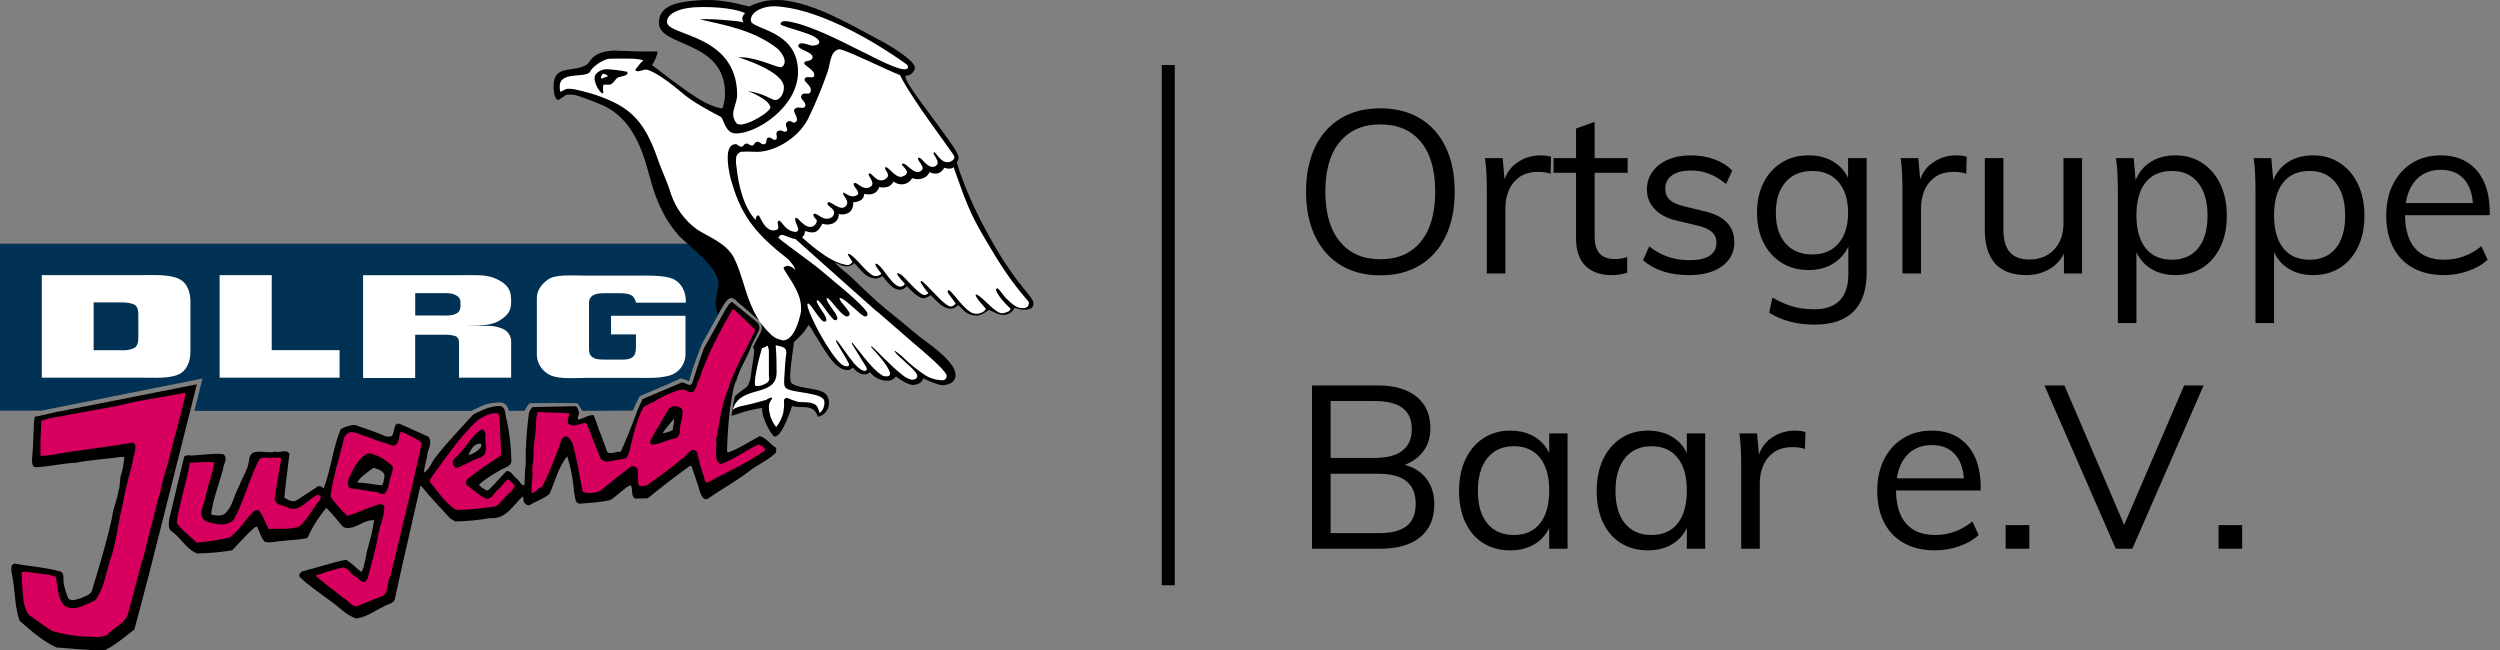 <?xml version="1.0"?><svg xmlns="http://www.w3.org/2000/svg" version="1.1" viewBox="0 0 544.940 141.73"><rect x="0" y="0" width="544.940" height="141.73" fill="#808080" stroke="none"/><g id="Logo"><polygon points="5.21 57.22 5.21 84.93 35.94 82.89 44.9 80.61 49.01 85.64 137.34 84.19 145.22 82.89 149.51 80.73 153.63 65.19 143.81 55.86 5.21 57.22" fill="#fff"/><path d="M99.25,64.28c-1.06-.5-2.25-.38-3.81-.38h-4.93v4.87h4.93c1.87,0,2.69.13,3.81-.31,1.25-.5,1.12-1.62,1.12-2.12s.19-1.44-1.12-2.06Z" fill="#013154"/><path d="M156.68,65.16c.13-1.44.38-3.75.31-4.31-.19-1.44-1.31-2.94-2.5-4.31-1.44-1.56-2.74-2.12-4.31-3.43H0v36.39h9.05l35.08-6.99-1.75,7.05h60.37c.56-.31.81-.38,1.31-.63.63-.31,1.31-.63,1.93-.81.94-.25,1.87-.38,2.87-.38.56-.06,1.12.19,1.5.56.25.38.43.81.56,1.25h3.43l.31-.56c.38-.63.56-1.12,1.19-1.12,3.18,0,6.12-.06,9.49,0,.31-.06.56.06.75.31.38.56.5.87.81,1.37l11.05-.06c.5-1.12.75-1.75,1.44-3.06v-.06s.08-.02.13-.06c2.62-1.12,5.81-2.43,8.67-3.75.13-.06.25-.13.38-.06.56.19,1.19.38,1.44.5.19.06.19.19.25-.13.75-2.62,1.69-5.25,2.69-7.8l3.87-6.99c-.25-.87-.07-1.93-.13-2.93h-.01ZM41.51,76.64c0,1.37-.38,3.93-2.5,4.93s-5.3.75-8.3.75H9.11v-22.35h21.6c2.94,0,6.18-.19,8.3.81s2.5,3.56,2.5,4.93v10.92h0ZM74.03,82.32h-26.16v-22.35h11.36v16.35h14.79v5.99h.01ZM105.99,71.02c1.31-.06,2.62.19,3.81.75.94.5,1.56,1.44,1.62,2.5v8.05h-11.36v-7.05c0-.69.06-1.81-.94-2.06-1.12-.31-1.81-.25-3.56-.25h-5.06v9.43h-11.36v-22.41h21.47c2.5,0,5.3-.19,7.3.69,2.31,1,3.5,2.18,3.5,4.62v.63c0,1.93-.81,2.87-2.5,3.93-1.62,1-3.68,1.19-7.55,1.19h4.62v-.02ZM149.5,65.97h-10.86c-.38-1.62-1.31-2.06-3.5-2.06h-3.5c-2.37,0-3.25.75-3.25,2.12v9.86c0,1.19.19,1.69,1.12,2.18.75.38,2.06.31,3.56.31h2.74c2.62,0,2.81-1.37,2.81-2.87v-2.62h-5.43v-4.06h16.23v8.55c-.06,2.12-1.5,3.93-3.5,4.49-2.37.63-4.68.5-7.3.5h-10.8c-3.56.06-6.68.31-8.49-.94-1.37-.87-2.25-2.37-2.31-4v-12.42c0-1.75,1-2.99,2.31-4,1.62-1.25,4.93-.94,8.49-.94h10.8c4.24,0,7.12,0,8.67,1.06,2.45,1.57,2.2,4.82,2.2,4.82h0v.02Z" fill="#013154"/><path d="M29.15,66.34c-1.44-.56-2.43-.38-3.87-.43h-4.87v10.42h4.87c1.44,0,2.43.19,3.87-.43,1.12-.43,1-2.12,1-2.81v-4.06c0-.56.13-2.25-1-2.69Z" fill="#013154"/><polygon points="12.68 125.4 3.47 123.75 4.71 134.44 12.1 139.68 23.05 140.16 28.44 135.44 41.51 84.93 8.45 91.23 7.87 100.3 28.44 97.95 24.21 118.27 20.41 129.96 14.76 131.73 12.68 125.4" fill="#d7005f"/><polygon points="41.08 100.15 48.18 100.15 44.9 112.25 48.47 113.54 51.04 111.39 55.77 99.4 62.11 99.15 60.91 108.82 64.1 110.26 69.16 107 70.57 107.68 70.57 109.93 66.13 116.07 58.63 116.82 55.82 112.96 49.84 119.01 42.46 119.43 37.48 114.25 41.08 100.15" fill="#d7005f"/><path d="M86.87,93.23l-1.04,2.95-8.99-2.95-2.16,1.2-3.86,14.22,4.73,5.19,7.46-2.28-3.65,14.31-3.94-2.99-8.91,2.32,10.61,8.3,7.92-3.2,7.84-34.12-6.01-2.95ZM83.65,106.52l-6.88-1.25,4.07-4.97,3.75,2.29-.94,3.93Z" fill="#d7005f"/><path d="M110.8,103.5l-4.23,4.18-3.54-2.39,7.1-4.99-.66-10.74-4.55.52-5.03,4.59-7.46,10.04,7.01,7.67,9.12-.79,4.81-5.06-2.57-3.03ZM104.77,94.68l.68,3.59-5.2,2.23,4.52-5.82Z" fill="#d7005f"/><path d="M165.66,95.94l-8.21,4.06,1.06-12.17,1-4.15,3.68-8.02,2-3.99-5.71-5.05-1.86,2.73-5.04,11.38-1.99,4.05-1.82-.65-8.01,3.34-1.74,2.61-3.17,9.1h-4.36l-2.92-7.87-3.42.81v-2.56h-8.84l-1.33,19.38,3.51-1.47,5.2-10.39,2.84,11.54,4.67-.28,6.64-5.17,1.39,4.79,11.96-7.66,2.94,6.81,14-8.75-2.47-2.42ZM142.99,95.76l4.26-6.52.21,5.19-4.47,1.33Z" fill="#d7005f"/><path d="M168.91,97.43c-1.06-.69-2-2.06-3.31-2.37-2.37,1.25-4.43,2.69-6.87,3.56l-.25-.19c.06-3.06.25-6.12.63-9.18,0,0,.81-5.93,1.37-6.18.38-1.31.87-2.56,1.5-3.75.69-1.31,1.37-2.69,1.87-4.12l1.62-3.25c.19-.63,0-1.25-.43-1.69l-5.5-4.49c-.43.31-.81.69-1.06,1.19-.19.06-3.43,6.18-5.06,8.99-.94,2.56-1.75,5.06-2.56,7.61-.56.87-1.44-.25-2.25-.19l-8.55,3.62c-.43.94-.87,1.81-1.25,2.81-1.06,2.87-2.18,5.81-3.5,8.67-1-.13-2.12.69-2.94.06-.63-1.69-1.19-3.37-1.87-4.99-.31-1.06-.69-2.06-1.12-3.06-1.19-.06-2.25.81-3.37,1-.25-.56.25-1,.19-1.56-.19-.56-.25-1.5-1.12-1.37l-8.99.19c-.43.38-.69.87-.81,1.44-.5,3.68-.75,7.37-.69,11.11-.25,1.37-.13,3.12-.31,4.56-.87-.25-1-1-1.69-1.56-.75-.56-1.19-1.69-2.18-1.62-1.31,1.37-2.5,2.74-3.81,4.06l-.56.19c-.56-.43-1.37-.69-1.62-1.31,1.31-1.12,2.81-2.12,4.31-2.94.94-.75,2.69-.75,2.74-2.25-.06-2.94-.38-5.87-1-8.8-.43-1.06-.06-2.94-1.5-3.12-1.12,0-2.25.25-3.31.69-.87.38-2.18.87-2.69,1.37-2.69,2.94-5.55,5.93-7.99,9.05-.94,1.12-1.37,2.81-2.62,3.43.19-1.5.69-2.94.87-4.49.38-1,.94-2.5.13-3.37-1.93-.81-3.87-1.81-5.87-2.62-1.93-1-1.25,1.75-2.18,2.56l-1.06.06c-2.31-1-4.56-1.75-6.93-2.56-1.06.06-2.12.38-3.06.94-1.69,4.06-2.12,8.74-3.68,12.86-.38-.19-.81-.63-1.31-.38l-4.49,2.94c-.94.69-2-.06-2.81-.5.31-3.25.75-6.43,1.12-9.55-.63-1.12-2.12-.13-3.12-.5-1.87.69-5.37-1.25-5.68,1.81-.19,2.18-1.5,3.81-2.18,5.74-1.19,2.06-1.37,4.56-3.25,6.12-.81.5-1.87.19-2.69.13l-.13-.38c.5-3.37,1.69-6.31,2.56-9.49,0-1.06,1.25-2.43.06-3.37-2.25-.25-4.74.25-7.12.31-.43-.13-.94-.06-1.37.19-1.12,4.49-2.18,9.05-3.25,13.54-.13,1-.38,2.37.63,2.87,2.12,1.62,3.06,3.81,5.43,4.74,2.56-.06,5.12-.25,7.61-.69,1.56-1.56,3.12-3.43,4.93-4.99l.5-.19c.56,1.12.81,2.37,1.69,3.31,1.06.38,2.37-.13,3.62-.13,1.81-.25,3.81-.25,5.68-.69,1.06-2.37,2.43-4.56,4.12-6.55,1.31,1.25,2.43,2.74,3.62,4.12l.63.25c2.5.19,3.75-1.81,6.18-1.69-.31,1.93-.75,3.93-1.31,5.81-.56,1.81-.63,3.87-1.44,5.5-1.25-.87-2.06-1.93-3.37-2.69-3.25.63-6.37,1.75-9.61,2.56-.31.25-.75.63-.56,1.12,1.93,1.93,4.37,3.5,6.68,5.25,1.93,1.25,3.37,3.12,5.68,3.87,2.25-.25,4.12-1.75,6.06-2.62.81-.56,2.31-.56,2.43-1.87,1.75-8.18,3.68-16.17,5.5-24.34l.19-.06c1.93,2.43,4.24,4.81,6.37,7.12l1.06.63c2.62-.06,5.18-.31,7.74-.75,3.37.31,4.93-2.94,6.93-4.68.31.25.13.69.25,1.06.19.5.63.81,1.12.87,1.44-.87,3.12-1.37,4.49-2.5,1.25-2.81,1.93-5.81,3.87-8.24.81,2.56,1.31,5.25,1.5,7.93.31.75,0,2.43,1.37,2.43,2.31-.25,4.37-.25,6.55-.81,1.62-1,2.69-2.37,4.37-3.25.69.75-.06,2.37,1,2.94l2.74-.06c2.94-2.37,5.99-4.74,9.11-6.99l.43-.06c.69,2,1.37,3.87,1.93,5.87.31.63.63,1.56,1.5,1.37,2.94-2.06,6.06-3.75,8.87-5.87,1.81-1.5,4.37-2.56,6.12-4.24.13-.57.13-1.13-.24-1.26h.02ZM69.66,108.97c-1.37,1.81-2.56,4.06-4.31,5.74-2.18.87-4.43.38-6.74.63-.81-1.37-1.12-2.74-2.12-4-.31-.19-.75-.19-1.06,0-1.87,1.75-3.31,4.37-5.37,5.81-2.37.56-4.81.94-7.24,1.12-1.56-1.62-3.12-2.56-4.31-4.31.63-4.56,2.12-8.55,2.87-13.11,1.81,0,3.43-.31,5.3-.06-.25,2.37-1.37,4.93-1.87,7.37-.19,1.75-2.06,4.24.13,5.5,1.87.56,4.62,1.37,6.12-.56,2.18-4.12,3.31-8.87,5.5-13.05.87-.63,1.87,0,2.94-.31.56.13,1.25-.13,1.81.19-.5,2.94-1,5.74-1.44,8.67.13,1.75,2.06,1.44,3.12,2.18,2.69.81,4.12-2.25,6.43-2.94.25.06.38.38.56.56l-.32.57ZM89.82,105.98c-1.56,6.37-3.12,13.05-4.68,19.47-1,1.44-.13,4.18-2.31,4.68-1.81.63-3.5,1.56-5.37,2.06-1-.25-1.62-1.37-2.56-1.81-2-1.69-4.18-3.06-6.12-4.93,1.93-.63,3.81-1.25,5.87-1.75,1.31,0,1.75,1.44,2.69,1.87s1.12,1.31,2.18,1.31l.63-.75c.75-3.25,1.81-6.37,2.31-9.68.38-2.06,1.37-3.93,1.31-6.06-.19-.43-.75-.63-1.19-.43-2.37.69-4.49,1.75-6.8,2.5-1.44-1.25-2.69-2.69-3.75-4.24.56-4.37,1.93-8.37,2.94-12.55.19-.81.81-1.37,1.62-1.5,1.56.19,2.94,1,4.43,1.37,1.44.75,2.99.94,4.56,1.62,1.62-.06,1.19-2.12,1.81-3.12,1.56.75,3.18,1.37,4.56,2.5-.63,3.14-1.44,6.19-2.12,9.44h0ZM109.99,108.54c-.81.63-1.25,1.75-2.37,1.93-2.94.31-5.37.75-8.37.63-2.43-1.75-3.87-4-5.55-6.06l.13-.69c3.18-4.31,6.31-9.18,10.42-12.86,1.37-.81,2.69-1.62,4.37-1.37l.25,1,.38,7.74-.19.56c-2.5,1.56-4.87,3.18-7.18,4.99-.31.38-.43.87-.19,1.31,1.5,1,2.74,2.37,4.49,3.06,1.19-.19,1.5-1.37,2.37-2.06.81-.63,1.25-1.62,2.18-2.25.56.38,1.12.87,1.5,1.44-.44,1.13-1.56,1.7-2.25,2.63h.01ZM154.18,105.23c-.5-.06-.63-.69-.69-1.12-.63-1.81-1.12-3.62-1.5-5.43-.19-.31-.43-.56-.81-.63-1.06.13-1.56,1.37-2.43,1.87-2.43,2.12-5.06,3.93-7.74,5.87-.56.06-1.5.43-1.87-.13l-.13-3.37c-.25-.56-.94-.81-1.5-.56-2.37,1.75-4.43,3.43-6.74,5.3-1.19.5-2.5.56-3.75.19-.69-3.5-1.25-7.05-2.18-10.49-.38-.63-.69-1.37-1.44-1.69-1.5.43-1.19,2.25-1.93,3.37-.94,2.62-2.06,5.25-3.31,7.74-.94.19-1.25,1.19-2.25,1.31-.19-1.31.13-2.69.19-4.06-.31-1.56.38-3.25.19-4.74.06-2.43.63-4.56.56-7.05h.06c-.13-.38.19-1.25.31-1.81,2.31.19,4.62.06,6.93.31-.13.69-.56,1.37-.31,2.18,1,1,2.56.06,3.75-.13l.38.38c1,2.43,1.93,4.99,2.99,7.49.5.56,1.31.75,2.06.5l3.5-.63c.69-1.06.87-2.43,1.19-3.68.63-2.56,1.25-5.06,2.5-7.37.94-.87,2.12-1,3.06-1.75,1.62-.94,3.37-1.69,5.25-2.18,1-.19,1.56.87,2.5.5.81-.56.81-1.87,1.37-2.69,1.75-5.3,4.43-10.42,7.3-15.29l.38.06,4.49,4.31c.13.56-.38,1-.56,1.44-1.75,3.75-4.12,7.55-5.3,11.61-1.37,3.18-1.81,6.74-2.43,10.24-.43.75.06,1.5-.19,2.37.13,1.31-.38,3.25,1.12,3.68,2.99-1.12,5.3-2.94,8.24-4.31.31.31,1,.43,1.25,1l.13.31c-4.07,2.89-8.44,4.76-12.62,7.07h-.02Z" fill="#000"/><path d="M12.86,89.68l-5.3,1.19c-.38,2.94-.19,5.81-.56,8.8,0,.63-.19,1.93.69,2.18,3.06-.13,6.06-.87,8.93-1,2.81-.56,5.87-.75,8.8-1.12.5-.06,1.19-.31,1.69,0-.13,1.19-.31,2.37-.63,3.5-.5,1.12-.19,2.5-.63,3.68-.31,2.06-1.19,3.87-1.44,5.93-1.12,5.3-2.74,10.42-4.24,15.48-.13,1.31-1.44,1.5-2.37,2-.87.19-1.93.87-2.87.19-.43-1-.81-2.06-1-3.18-.25-.87.19-2-.56-2.69-3.31-1-6.74-1.12-10.17-1.81l-.56.25c-.43,1.12.06,2.18.19,3.37.5,3.12.43,5.93,1.44,8.87,2.56,2.18,4.99,4.43,8.05,5.81,3.37.25,6.93.63,10.49.63,2.37-1.19,4.31-2.87,6.49-4.56,2.43-8.99,4.74-18.04,6.99-27.09l6.62-26.34-30.03,5.93-.02-.02ZM34.89,107.47c-.94,2.81-1.44,5.81-2.31,8.67-.56,2.25-1,4.43-1.75,6.62l-2.99,11.3c-.87,2-3.18,2.81-4.56,4.37-1.37.69-3.43.31-4.93.31-2.37-.13-4.68-.5-6.93-1.19-1.69-.94-3.43-2.43-5.12-3.5-1.5-2.12-1.25-4.87-1.56-7.55.13-.63-.13-1.25,0-1.81,1.93-.19,3.56.5,5.5.5l1.93.5c.43,2.18.38,4.56,1.75,6.24,2.18,1.62,4.93-.25,6.87-1.12,1.87-2.56,2.31-5.81,3.25-8.87,1.37-3.75,1.69-8.05,2.69-11.92.56-2.99,1.25-6.06,2.12-8.93,0-1.56.94-2.62.56-4.24l-.43-.38c-5.99,1.06-12.05,1.62-17.98,2.74l-2.18.19c-.06-2.5.06-5.18.19-7.68,1.25-.43,2.5-.75,3.81-.87,5.55-1.19,11.23-1.87,16.73-3.31,3.62-.63,7.37-1.31,10.92-1.93-.81,4.37-2.25,8.67-3.25,12.92-.69,3.07-1.82,5.95-2.32,8.94h0Z" fill="#000"/><path d="M148.69,89.19c-.5-.5-1.25-.75-1.93-.63-.43.06-.87.38-1.12.75l-3.81,6.55c-.13.38-.13.75.13,1.06,1.93,0,3.43-1.12,5.25-1.37.56-.19.94-.75,1-1.37-.19-1.81.87-3.31.5-4.99h-.02ZM146.63,93.75c-.69.38-1.44.56-2.18.69.25-.63,2-2.56,2.43-3.12.19.62-.25,1.87-.25,2.43Z" fill="#000"/><path d="M105.87,94.75c-.19-.5-.25-1.12-.81-1.19-1.87,1.06-2.94,3.12-4.49,4.81-.56,1.06-2.31,1.62-1.81,2.99.19.31.43.69.87.63,1.75-.69,3.37-1.75,5.18-2.31,1.93-.93.68-3.12,1.06-4.93ZM102.06,99.18c.31-.31.87-2.69,2.81-2.43.44,1.05-2.06,2.43-2.81,2.43Z" fill="#000"/><path d="M85.52,101.54c-1.56-1.37-3.25-2.5-5.3-2.74-2.06,1-3.12,3.25-4.12,5.25-.25.75-.56,1.81.19,2.37,1.81.19,3.5.56,5.3.81.87-.19,1.37.81,2.31.31.94-1,.81-2.56,1.31-3.75.19-.75.57-1.5.31-2.25h0ZM83.15,105.79c-1.75-.19-3.56-.56-5.3-.63.81-1.37,2.31-2.25,3.56-3.18,1,.25,2.31.63,2.43,1.81-.25.69-.12,1.63-.68,2h0Z" fill="#000"/><path d="M182.83,10.72c-1.93.43-1.81,2.94-2.5,4.99-1.25,3.5-2.62,6.87-4.24,10.17-2.37,4.62-7.99,7.49-11.74,7.18-1-.06-1.93-.06-2.87,0-.56.19-1,.69-1.06,1.25-.06.63-.06,1.31.06,1.93.38,4,1.62,9.11,4.24,11.74-.13-.43.13-1.06.56-1.06.38,0,1.37,4,3.93,3.18.94-.31-.19-1.81.5-2,.63-.19,1.19,2.18,3.56,2.43h.06c.38,0,.63-.25.63-.63,0-.25-.94-2.06-.63-2.37.5-.5,1.87,2.31,3.62,1.87.56-.19,1-.69,1.06-1.31,0-.25-1.06-1.06-.69-1.44.5-.5,1.75,1.19,2.94,1,.38,0,.69-.13,1-.31.43-.31.63-.87.43-1.37-.38-.87-1.69-1.19-1.31-1.81.43-.69,2.62,2,3.87.81,1.19-1.12-.81-2.43-.5-2.94.19-.38,1.5,1.37,2.99.5,1.06-.63-1.19-2.06-.63-2.62.56-.5,1.93,1.87,3.62.75,1.19-.81-.75-2.37-.38-2.81.5-.63,1.62,2.31,3.56,1.19,1.56-.94-.43-2.18,0-2.56.56-.5,2.25,2.5,3.68,2,2.69-.87-.69-2.56.06-2.81.81-.31,2.31,2.25,3.68,1.75,2.12-.75-1.12-2.74-.06-3.06.56-.19,2,2.74,3.62,1.81,1.37-.81-.87-2.69-.38-2.99.43-.31,1.5,2.74,3.56,2.06.19-.06,1.12-.5.87-1.19h0c-.38-.94-9.36-12.55-11.86-17.73-2.54-.93-12.34-5.8-13.27-5.62l.02.02Z" fill="#fff"/><path d="M207.12,36.75c-.43,0-.87-.06-1.31-.19-.25.5-.63.87-1.12,1.12-.69.25-1.44.19-2.06-.19-.31.69-.81,1.12-1.5,1.37-.75.25-1.56.25-2.31-.06-.31.63-.87,1.06-1.5,1.25-.87.25-1.81.06-2.56-.5-.19.43-.56.81-1,1.06-.69.25-1.44.31-2.12.13,0,0-.43,2.12-3.25,1.5-.13,1.93-2.43,1.81-2.43,1.81.13.75-.13,1.5-.63,2.06-.69.56-1.62.75-2.5.5.06,1-.56,1.87-1.56,2.18-.69.19-1.37.19-2-.06-.25.43-.75,1.5-1.56,1.81s-2.12-.19-2.12-.19c-.25,0-.06.56-.38.94-.06.13-.38.43-.38.43.81.69,5.43,5.06,9.05,5.87.75.19,1.44.38,1.93-.56-.38-.5-.69-1-1-1.56,0-.25.25-.19.63.06,1.62,1.06,4.06,4.81,5.5,4.62.43,0,.87-.19,1.19-.5-.69-.87-1.37-1.81-1.31-2.06s.31-.13.56.06c1.37.94,3.25,4.93,4.99,4.81.38-.06.69-.25.87-.63-.87-.94-1.69-1.93-1.69-2.18,0-.06-.06-.25.63.06,1,.43,4.18,4.74,5.43,4.56.31-.06.56-.19.75-.43-.63-.69-1.19-1.5-1.69-2.31,0-.38.13-.43.63,0,1.93,1.75,4.87,5.43,6.06,5.25.38-.06.75-.31.94-.69-1.06-1.44-1.75-2.31-1.75-2.5,0-.25.13-.63.75,0,1,1,2.62,3.37,4.18,4.37.43.31.94.43,1.5.43.43-.06.87-.19,1.31-.43.38-.25.69-.56.56-.75-1.12-1.19-2.25-2.56-2.18-2.94,0-.19.31-.06.5.06,1.5,1,2.94,2.81,4.24,3.56.31.25.75.38,1.12.38.43-.06.87-.19,1.25-.38.25-.13.43-.38.5-.63-1.69-1.5-4.06-4.49-2.81-4.43.19,0,1.81,2.31,2.06,2.37,1.93,2,2.81,2,3.81,1.93.19,0,.38-.13.56-.25h0c.38-.38.38-.94.38-1.06-4.12-4.81-6.06-7.86-9.24-13.23-4.06-6.74-4.81-9.68-7.18-16.17-.26.16-.51.22-.76.29l.02.04Z" fill="#fff"/><path d="M170.97,82.57c0-.06,0-.56.06-1.12.06-1.31.19-3.25.25-3.43.56-2.56-.75-2.31-2.18-2.74.06,1.44.19,2.06.19,5.87v.31c-.31,5.3-7.93,2.37-9.55,7.86.5-.31,1-.5,1.5-.69,2-.38,3.87-.87,5.81-1.44.31-.25.69-.38,1.06-.5.25,0,.19.13.25.19-.31.43-.56.81-.69,1.31-.06.43-.06.81,0,1.25.19,1.37.69,2.62,1.56,3.68.75-.94,1.31-2.06,1.56-3.25.13-.81.19-1.62.13-2.43v-.06c0-.31.25-.63.63-.63.75.31,1.56.63,2.37.87.69.19,3.12-.19,4.06.81.5.5.63,1.56.75,1.62.69-.63,1.06-1.5,1-2.37.13-2.25-7.24-1.87-8.43-3.12-.5-.49-.31-1.74-.31-1.99h-.02Z" fill="#fff"/><path d="M170.66,51.17c-.63-.13-.94.56-.94.56-.06.38,6.68,4.93,9.74,7.55,1.37,1.25,8.05,6.49,9.43,8.55.13.13.19.38.25.56,0,.31,0,.56-.63.56-.56-.31-1.06-.69-1.5-1.12-1.5-1.31-3.5-3.18-3.93-2.87-.31.25,1.31,1.87,1.93,2.87.13.13.19.38.25.56-.06.31-.25.5-.56.56-.43,0-1-.5-1.62-1.12-1.19-1.25-2.43-3.12-2.81-2.87-.31.25.75,1.69,1.56,2.87.31.38.56.87.75,1.37,0,.25-.06.56-.5.56-.38,0-1.06-.94-1.81-1.93-.94-1.31-1.93-2.74-2.18-2.37-.19.31.56,1.37,1.19,2.37.38.5.69,1.06.87,1.62,0,.13.13.63-.43.63-.43,0-1.31-1.19-2.06-2.25-.69-1-1.31-1.87-1.56-1.69-.19.13,0,.75.31,1.69,1.37,3.56,5.81,11.48,7.8,11.92,1.31.31.81-.63.81-.63-.31-.75-2.74-4.56-2.74-4.81s.06-.19.06-.25c.63.56,2.37,3.31,3.87,5.12.81.94,1.81,1.69,2.37,1.62.81-.13.13-1.06.13-1.06,0,0-2.31-3.75-2.99-4.87-.06-.06.13-.19.06-.25.94,1,4.18,5.68,6.31,6.99.31.25.63.38,1,.38.25,0,.56.06.81-.19.06-.06.13-.13.13-.19.06-.13.06-.31,0-.5-.69-1.81-2.87-4.12-4.06-5.43-.06-.06,0-.19.06-.25,1.06.87,4.24,4.37,6.62,6.18.63.56,1.31.94,2.12,1.12.25,0,.5,0,.69-.13.06,0,.13-.06.19-.06.31-.19.43-.63.25-.94-.43-1-2.25-2.37-3.43-3.56-.19-.13-1.75-1.56-1.37-1.62.81.56,1.56,1.19,2.25,1.87,1.31,1.25,2.74,2.37,4.24,3.37,1.12.75,2.43,1.12,3.81,1.19h.06c.56,0,.94-.43.94-1,0-.06-.06-.13-.06-.19-.5-1.31-5.68-5.68-7.12-6.87-2.62-2.31-5.37-4.62-8.05-6.99-5.93-5.25-11.92-10.61-17.73-15.79-.58.06-2.14-.76-2.76-.88l-.02.04Z" fill="#fff"/><path d="M159.8,24.83c0,.75.25,1.44.69,2,.94,1.37,6.8-1.87,7.43-3.31,0-1.81-4.93-3.68-4.93-3.68,3.37.63,4.06,1.25,5.5,1.87,1.25.5,2.37-1.06,2.37-2.62,0-3.62-9.68-6.49-9.99-6.62.69,0,1.37.06,2.06.13,3.62.63,6.18,2.06,7.3,2.06.31,0,.81-.56.81-1.25,0-1-.94-2.31-1.81-2.99-5.3-4-11.55-4.99-16.67-6.18,2.5-.25,8.43.43,8.49.43.31.06.69.13,1,.25-.25-.38-.31-.81-.19-1.25.13-.31.31-.63.56-.81-2.12-.94-5.87-1.37-9.68-1.31-4.06,0-7.37,1.19-7.37,3.25,0,3.12,15.17,2.5,15.29,15.79.06,1.31-.87,3.12-.87,4.24h.01Z" fill="#fff"/><path d="M165.29,84.14c.43,0,2.37-.56,2.37-1.44h-.06v-6.12c0-.43-.13-.87-.31-1.25-.38.25-.75.43-1.19.56-.56,1.87-1.06,3.81-1.37,5.74-.13.56-.19,1.19-.19,1.75,0,.25,0,.5.13.75h.62Z" fill="#fff"/><path d="M132.52,16.65c-.19-.31-.5-.5-.87-.56-.56,0-.43.38-.69.81l.25.25c.44-.25.87-.38,1.31-.5Z" fill="#fff"/><path d="M124.16,19.34c1.31,0,4.81,1.06,5.62,1.31,3.06,1.06,6.8,2.5,9.49,5.87,2.74,3.43,3.68,7.24,5.06,10.61.75,1.75,1.44,3.5,2,5.3,1.06,3.06,3.06,5.74,5.68,7.61,2.5,1.62,6.37,2.94,8.05,6.24,1.75,3.56,2.37,7.68,4.24,11.48.87,1.81,2.06,3.5,3.5,4.87.69.81,1.62,1.31,2.69,1.5h0c2.62.31,3.81-4.49,4.18-6.31v-.38c0-.56,0-1.12-.13-1.69-.38-2.81-3.68-6.93-3.68-7.37,0-.38.69-.5,1-.5.63.13,1.19.43,1.56.94-.06-.63-1.06-2-1.93-2.69-5.99-4.68-9.61-8.62-11.8-16.04-.43-1.25-.69-2.56-.87-3.87-.06-.56-.13-1.12-.13-1.69,0-.81-.06-3.18,1.81-3.18.25,0,.69.63,1.25.56.5-.06.25-.56,1.06-.69.25-.06.75.5,1.25.43s.31-.69,1.06-.81c.63-.13.87.75,1.62.5.56-.19.19-1.12.69-1.37.69-.38,1.19.75,1.75.38.56-.31-.25-1.44.38-1.81.87-.56,1.31.43,1.93,0,.56-.38-.63-1.44.13-2,.94-.75,1.25.69,2-.13.63-.69-.75-2-.43-2.56.63-1.06,2,.13,2.37-.75s-1.06-1.5-.87-2.18c.38-1.19,1.62-.13,2-.87.63-1.31-1.37-2.18-1.25-2.81.19-1,1.81-.06,2.06-.69.43-1.31-2.12-2.25-2.12-2.81,0-.75,1.31-.31,1.69-1,.87-1.37-3.18-1.93-2.99-2.87.19-1.12,2.62,0,2.87,0,.31,0,1.62,0,1.69-.69.19-1.87-8.43-3.31-8.43-4,0-.75,1.12-.63,1.31-.63,8.87,1.19,25.4,12.73,26.47,10.11.06-.25-.19-.63-.38-.75-8.18-5.87-20.1-12.36-28.78-12.61-2.12-.06-5.12,1.06-5.12,3.06s10.3,2,10.3,11.23c0,7.8-9.36,13.67-13.73,13.42-2.18-.13-2.5-3.31-3.12-3.62-2-1.06-5.93-3.06-8.62-5.37-4.74-4.06-7.18-4.93-7.68-4.93-.25,0-1.5.38-1.75.38s-.43-.13-.63-.25c.56-.75,1.12-1.5,1.81-2.18-.75-.19-1.44-.25-2.18-.31-2.31-.06-5.18,0-5.18,0-1.12,0-3.68,1.62-4.24,2.81-.81,1.56-6.74-.25-6.62,3.31,0,.38,0,.75.13,1.12,1.12-.49.93-.67,1.99-.67l-.03.04ZM132.27,15.09c1.5.06,2.99.25,4.49.56v.43c-.56.63-1.5.5-2.18.87-.43.25-1,1.5-1.75,1.5h-1.31c-.13.56-.13,1.12,0,1.69l-.25.25c-1-.87-1.56-2.06-1.69-3.37,0-1.31,1.75-2,2.69-1.93h0Z" fill="#fff"/><polygon points="130.74 17.99 133.4 17.15 134.02 15.8 131.45 15.59 130.37 16.62 130.74 17.99" fill="#fff"/><polygon points="166.29 71.6 165.79 74.16 164 83.72 162.4 85.64 160.19 87.25 159.66 89.51 159.73 89.76 166.79 88 167.13 91.48 169.24 94.34 171.01 91.68 171.88 87.78 177.27 88.75 178.72 90.44 179.76 89.61 180.26 87.47 179.14 85.89 172.99 84.72 171.84 83.64 172.09 76.68 173.14 73.44 176.07 69.29 181.06 77.25 183.35 80.05 184.67 80.32 185.83 79.51 186.3 80.02 188.43 81.34 189.78 80.41 192.01 82.41 194 82.44 195.01 81.18 197.95 83.25 199.71 83.29 200.76 81.87 202.81 82.89 205.99 83.45 207.26 82.64 206.36 79.85 188.93 64.65 180.99 57.54 181.65 56.97 183 57.56 184.14 57.91 185.03 57.91 185.71 57.59 186.33 56.91 190.09 60.4 191.81 60.27 192.55 59.57 195.09 62.55 196.7 62.68 197.82 61.91 200.39 64.36 201.76 64.58 202.97 63.84 205.52 66.35 206.9 67.02 208.09 66.85 208.77 65.97 211.38 68.26 212.79 68.65 213.94 68.4 215.03 67.65 215.32 66.83 217.85 68.4 219.01 68.4 220.3 67.84 220.74 67.02 221.73 67.14 223.37 67.34 224.36 67.02 224.84 65.89 222.75 63.34 217.52 56.04 212.19 45.78 208.03 35.58 208.42 34.33 206.26 30.63 201.04 23.63 197.1 17.37 197.02 16 198.71 14.76 197.95 13.6 192.16 9.74 182.67 4.6 174.45 1.36 167.45 .66 163.42 2.4 160.6 1.36 151.69 .66 145.59 2.44 144.59 5.22 146.96 7.38 156.66 12.89 159.53 21.93 157.53 25.04 150.32 20.81 144.06 16.09 140.91 14.35 141.77 12.06 131.57 12.48 127.88 15.09 122.03 16.79 121.14 18.91 121.92 20.8 125.08 20.04 135.07 23.74 139.58 29.11 145.69 46.44 155.01 54.23 161.75 65.14 164.67 68.96 165.35 69.75 165.48 69.89 165.59 70.04 165.75 70.27 166.03 70.75 166.29 71.6" fill="#fff"/><path d="M129.59,17.03c.13,1.31.69,2.5,1.69,3.37l.25-.25c-.13-.56-.13-1.12,0-1.69h1.31c.75,0,1.31-1.25,1.75-1.5.69-.38,1.62-.25,2.18-.87v-.43c-1.5-.31-2.99-.5-4.49-.56-.93-.06-2.68.63-2.68,1.93h0ZM132.52,16.65c-.43.13-.87.25-1.31.5l-.25-.25c.25-.43.13-.81.69-.81.37.06.68.25.87.56Z" fill="#000"/><path d="M225.15,65.59c-1.06-2.06-4.37-4.49-9.99-14.92-2.69-4.87-4.93-9.93-6.62-15.23.19-.31.38-.63.43-1,0-1.12-2.12-3.81-2.37-4.18-3.06-4.43-10.55-13.67-9.05-13.79.94,0,1.75-.75,1.87-1.69,0-1.75-6.55-5.43-6.68-5.5-7.12-3.75-14.73-8.43-22.1-9.24-.87-.06-1.69-.06-2.56,0-1.69.13-3.25.63-4.74,1.37-3.87-.94-7.05-1.69-11.48-1.31-4,.31-8.24,1-8.24,4.87,0,5.37,14.42,3.68,14.42,15.42,0,1.12-.19,2.18-.56,3.25,0,0-2.25-.19-5.55-2.31-4.81-3.12-8.74-6.43-9.8-7.12.56-.87,1-1.87,1.25-2.87,0-.25-2.56-.06-4.24-.13-2.12-.06-5.43-.19-5.43-.19-1.44.13-2.94.31-4.24,1.31-.75.56-1.12,1.56-1.87,1.93-2.99,1.56-6.93-.19-6.93,4.56,0,.31,0,2.94,1.06,2.94.25,0,1.56-1.12,1.81-1.12h1.37c.87,0,6.37,2.18,7.12,2.62,1.69.87,3.12,2.06,4.37,3.5,4.93,6.12,4.56,12.55,7.8,18.91,1,2.12,2.31,4.06,3.87,5.81,2.37,2.37,8.55,6.8,8.55,10.36,0,.25-.63,3.68-.63,3.93,0,.69.13,1.37.25,2,.06.31.06.56.25.81,0,0,.31-.5.63-1.06.19-.38.43-.69.63-1.06.19-.38.5-.69.56-.81.06,0,.5-.69,1.12-.69s1.44,1,1.62,1.12c.87.69,1.37,1.12,1.93,1.62,1.19,1.06,1.87,1.69,2.5,2.18,1.44,1.87-.06,2.87-1.37,5.87l.06.06c.38.19.25.87-.19,3.87-.13.63-.19,1.25-.25,1.81-.06.81-.31,1.69-.63,2.43-.38.63-.81.75-1.37,1.19-.63.5-.87.63-1.56,1.31v-.06c-.06.13-.5,2.62-.5,2.74v.31c1.56-5.68,9.3-2.62,9.61-7.99v-.31c0-3.81-.13-4.43-.19-5.87,1.44.43,2.74.19,2.18,2.74-.06.19-.19,2.12-.25,3.43-.06.56-.06,1.06-.06,1.12,0,.25-.19,1.5.31,2,1.19,1.25,8.55.87,8.43,3.12.06.87-.31,1.75-1,2.37-.13-.06-.25-1.12-.75-1.62-.94-1-3.37-.63-4.06-.81-.81-.25-1.62-.56-2.37-.87-.38,0-.63.31-.63.63v.06c.06.81,0,1.62-.13,2.43-.25,1.19-.81,2.31-1.56,3.25-.87-1.06-1.37-2.31-1.56-3.68-.06-.43-.06-.81,0-1.25.13-.5.38-.87.69-1.31-.06-.06,0-.19-.25-.19-.38.13-.75.25-1.06.5-1.93.56-3.81,1.06-5.81,1.44-.56.19-1.06.4-1.56.71l-.19,1.35s1.19-.43,2.69-.87c1.31-.38,2.62-.69,4-.87-.25,2.06,2.12,6.24,2.74,6.24,1.69,0,3.75-6.62,3.75-6.62h.25c1.93.56,4.49-.63,5.37,2.31,1.37-.25,2.37-1.44,2.43-2.81.06-.56-.06-1.12-.31-1.62-1-2.06-5.74-1.44-7.74-2.81-.38-.25-.43-1.12-.38-2.31.13-2.12.63-5.12.81-6.74.69-.63,1.37-1.31,2-2,.38-.43,1.19-1.75,1.19-1.75.38.5.75,1,1,1.56,2.5,3.75,4.49,8.24,7.49,8.3.43,0,.87-.25,1.19-.56.31.43.75.87,1.25,1.12.38.25.81.38,1.25.38.38,0,.75-.13,1.06-.38.06-.06.13-.06.19-.13,0,.06.06.06.06.13.87,1.12,2.18,1.75,3.62,1.75.75.06,1.5-.31,1.93-.94.81.75,2.81,1.87,3.68,1.87s2-.43,2.25-1.44c.63.31,3.25,1.5,4.18,1.5.87,0,2.87-.38,2.87-2.18,0-.19,0-.43-.06-.63-.75-3.12-6.68-6.8-8.43-8.3-2.18-1.87-4.43-3.68-6.68-5.5-.56-.5-1.12-.94-1.69-1.44-1.62-1.44-3.37-3.06-4.99-4.68-1.56-1.56-3.06-2.56-4.56-4.06,1,.43,2.12,1,2.99.87.5-.06,1-.31,1.31-.69,1.37,1.06,2.06,3.12,4.74,3.37.5-.06,1-.25,1.44-.56,1.25,1.5,2.37,3.25,4.18,2.94.43-.13.87-.38,1.12-.75.94,1,2.94,2.99,3.93,2.62s.81-.31,1.25-.69c1.19,1.06,2.43,2.94,4.37,2.99h.31c.56-.13,1-.43,1.37-.81l.81.81c.69.87,1.75,1.44,2.94,1.5,1.44.13,2.87-1.31,2.99-1.25,1,.43,2.06,1.31,3.56,1.06.81-.13,1.5-.63,1.87-1.31.06-.06.06-.13.13-.19.19.06.43.13.63.19.75.25,1.62.31,2.37.13.06,0,.13-.06.19-.13.43.18,1.24-.69.74-1.75h0l.04.06ZM207.99,34.07c.25.69-.69,1.12-.87,1.19-2.06.69-3.12-2.37-3.56-2.06-.5.31,1.75,2.18.38,2.99-1.62.94-3.06-2-3.62-1.81-1.06.31,2.18,2.31.06,3.06-1.37.5-2.87-2.06-3.68-1.75-.75.25,2.62,1.93-.06,2.81-1.44.5-3.12-2.5-3.68-2-.43.38,1.56,1.62,0,2.56-1.93,1.12-3.06-1.81-3.56-1.19-.38.43,1.56,2,.38,2.81-1.69,1.12-3.06-1.25-3.62-.75-.56.56,1.69,2,.63,2.62-1.5.87-2.81-.87-2.99-.5-.31.5,1.69,1.81.5,2.94-1.25,1.19-3.43-1.5-3.87-.81-.38.63.94.94,1.31,1.81.19.5,0,1.06-.43,1.37-.31.19-.63.31-1,.31-1.19.19-2.43-1.5-2.94-1-.38.38.69,1.19.69,1.44-.06.63-.5,1.12-1.06,1.31-1.75.43-3.12-2.37-3.62-1.87-.31.31.63,2.12.63,2.37,0,.38-.25.63-.63.63h-.06c-2.37-.25-2.94-2.62-3.56-2.43-.69.19.43,1.69-.5,2-2.56.81-3.56-3.18-3.93-3.18-.43,0-.69.63-.56,1.06-2.62-2.62-3.87-7.74-4.24-11.74-.13-.63-.13-1.31-.06-1.93.06-.56.5-1.06,1.06-1.25.94-.06,1.87-.06,2.87,0,3.75.31,9.36-2.56,11.74-7.18,1.62-3.31,2.99-6.68,4.24-10.17.69-2.06.56-4.56,2.5-4.99.94-.19,10.74,4.68,13.3,5.62,2.47,5.18,11.46,16.79,11.84,17.73h0l-.03-.02ZM145.38,4.79c0-2.06,3.31-3.25,7.37-3.25,3.81-.06,7.55.38,9.68,1.31-.25.19-.43.5-.56.81-.13.43-.06.87.19,1.25-.31-.13-.69-.19-1-.25-.06,0-5.99-.69-8.49-.43,5.12,1.19,11.36,2.18,16.67,6.18.87.69,1.81,2,1.81,2.99,0,.69-.5,1.25-.81,1.25-1.12,0-3.68-1.44-7.3-2.06-.69-.06-1.37-.13-2.06-.13.31.13,9.99,2.99,9.99,6.62,0,1.56-1.12,3.12-2.37,2.62-1.44-.63-2.12-1.25-5.5-1.87,0,0,4.93,1.87,4.93,3.68-.63,1.44-6.49,4.68-7.43,3.31-.43-.56-.69-1.25-.69-2,0-1.12.94-2.94.87-4.24-.12-13.29-15.29-12.67-15.29-15.79h0ZM167.67,82.7c0,.87-1.93,1.44-2.37,1.44h-.63c-.13-.25-.13-.5-.13-.75,0-.56.06-1.19.19-1.75.31-1.93.81-3.87,1.37-5.74.43-.13.81-.31,1.19-.56.19.38.31.81.31,1.25v5.06l.07,1.06h0ZM170.47,74.14c-1.06-.19-2-.69-2.69-1.5-1.44-1.37-2.62-3.06-3.5-4.87-1.87-3.81-2.5-7.93-4.24-11.48-1.69-3.31-5.55-4.62-8.05-6.24-2.62-1.87-4.62-4.56-5.68-7.61-.56-1.81-1.25-3.56-2-5.3-1.37-3.37-2.31-7.18-5.06-10.61-2.69-3.37-6.43-4.81-9.49-5.87-.81-.25-4.31-1.31-5.62-1.31-1.06,0-.87.19-2,.69-.13-.38-.13-.75-.13-1.12-.13-3.56,5.81-1.75,6.62-3.31.56-1.19,3.12-2.81,4.24-2.81,0,0,2.87-.06,5.18,0,.75.06,1.44.13,2.18.31-.69.69-1.25,1.44-1.81,2.18.19.13.38.25.63.25s1.5-.38,1.75-.38c.5,0,2.94.87,7.68,4.93,2.69,2.31,6.62,4.31,8.62,5.37.63.31.94,3.5,3.12,3.62,4.37.25,13.73-5.62,13.73-13.42,0-9.24-10.3-9.18-10.3-11.23s2.99-3.12,5.12-3.06c8.67.25,20.6,6.74,28.78,12.61.19.13.43.5.38.75-1.06,2.62-17.6-8.93-26.47-10.11-.19,0-1.31-.13-1.31.63,0,.69,8.62,2.12,8.43,4-.06.69-1.37.69-1.69.69-.25,0-2.69-1.12-2.87,0-.19.94,3.87,1.5,2.99,2.87-.38.69-1.69.25-1.69,1,0,.56,2.56,1.5,2.12,2.81-.25.63-1.87-.31-2.06.69-.13.63,1.87,1.5,1.25,2.81-.38.75-1.62-.31-2,.87-.19.69,1.25,1.31.87,2.18s-1.75-.31-2.37.75c-.31.56,1.06,1.87.43,2.56-.75.81-1.06-.63-2,.13-.75.56.43,1.62-.13,2-.63.43-1.06-.56-1.93,0-.63.38.19,1.5-.38,1.81-.56.38-1.06-.75-1.75-.38-.5.25-.13,1.19-.69,1.37-.75.25-1-.63-1.62-.5-.75.13-.56.75-1.06.81s-1-.5-1.25-.43c-.81.13-.56.63-1.06.69-.56.06-1-.56-1.25-.56-1.87,0-1.81,2.37-1.81,3.18,0,.56.06,1.12.13,1.69.19,1.31.43,2.62.87,3.87,2.18,7.43,5.81,11.36,11.8,16.04.87.69,1.87,2.06,1.93,2.69-.38-.5-.94-.81-1.56-.94-.31,0-1,.13-1,.5,0,.43,3.31,4.56,3.68,7.37.13.56.13,1.12.13,1.69v.38c-.37,1.8-1.55,6.6-4.18,6.29h0l.04-.04ZM191.13,67.84c2.69,2.37,5.43,4.68,8.05,6.99,1.44,1.19,6.62,5.55,7.12,6.87,0,.06.06.13.06.19,0,.56-.38,1-.94,1h-.06c-1.37-.06-2.69-.43-3.81-1.19-1.5-1-2.94-2.12-4.24-3.37-.69-.69-1.44-1.31-2.25-1.87-.38.06,1.19,1.5,1.37,1.62,1.19,1.19,2.99,2.56,3.43,3.56.19.31.06.75-.25.94-.06,0-.13.06-.19.06-.19.13-.43.13-.69.13-.81-.19-1.5-.56-2.12-1.12-2.37-1.81-5.55-5.3-6.62-6.18-.06.06-.13.19-.06.25,1.19,1.31,3.37,3.62,4.06,5.43.06.19.06.38,0,.5,0,.06-.06.13-.13.19-.25.25-.56.19-.81.19-.38,0-.69-.13-1-.38-2.12-1.31-5.37-5.99-6.31-6.99.06.06-.13.19-.06.25.69,1.12,2.99,4.87,2.99,4.87,0,0,.69.94-.13,1.06-.56.06-1.56-.69-2.37-1.62-1.5-1.81-3.25-4.56-3.87-5.12,0,.06-.06,0-.06.25s2.43,4.06,2.74,4.81c0,0,.5.94-.81.63-2-.43-6.43-8.37-7.8-11.92-.31-.94-.5-1.56-.31-1.69.25-.19.87.69,1.56,1.69.75,1.06,1.62,2.25,2.06,2.25.56,0,.43-.5.43-.63-.19-.56-.5-1.12-.87-1.62-.63-1-1.37-2.06-1.19-2.37.25-.38,1.25,1.06,2.18,2.37.75,1,1.44,1.93,1.81,1.93.43,0,.5-.31.5-.56-.19-.5-.43-1-.75-1.37-.81-1.19-1.87-2.62-1.56-2.87.38-.25,1.62,1.62,2.81,2.87.63.63,1.19,1.12,1.62,1.12.31-.06.5-.25.56-.56-.06-.19-.13-.43-.25-.56-.63-1-2.25-2.62-1.93-2.87.43-.31,2.43,1.56,3.93,2.87.43.43.94.81,1.5,1.12.63,0,.63-.25.63-.56-.06-.19-.13-.43-.25-.56-1.37-2.06-8.05-7.3-9.43-8.55-3.06-2.62-9.8-7.18-9.74-7.55,0,0,.31-.69.94-.56s2.18.94,2.74.87c5.82,5.18,11.81,10.56,17.74,15.8h0l.03-.04ZM223.9,66.9c-.19.13-.38.25-.56.25-1,.06-1.87.06-3.81-1.93-.25-.06-1.87-2.37-2.06-2.37-1.25-.06,1.12,2.94,2.81,4.43-.06.25-.25.5-.5.63-.38.19-.81.31-1.25.38-.38,0-.81-.13-1.12-.38-1.31-.75-2.74-2.56-4.24-3.56-.19-.13-.5-.25-.5-.06-.06.38,1.06,1.75,2.18,2.94.13.19-.19.5-.56.75-.43.25-.87.38-1.31.43-.56,0-1.06-.13-1.5-.43-1.56-1-3.18-3.37-4.18-4.37-.63-.63-.75-.25-.75,0,0,.19.69,1.06,1.75,2.5-.19.38-.56.63-.94.69-1.19.19-4.12-3.5-6.06-5.25-.5-.43-.63-.38-.63,0,.5.81,1.06,1.62,1.69,2.31-.19.25-.43.38-.75.43-1.25.19-4.43-4.12-5.43-4.56-.69-.31-.63-.13-.63-.06,0,.25.81,1.25,1.69,2.18-.19.38-.5.56-.87.63-1.75.13-3.62-3.87-4.99-4.81-.25-.19-.5-.31-.56-.06s.63,1.19,1.31,2.06c-.31.31-.75.5-1.19.5-1.44.19-3.87-3.56-5.5-4.62-.38-.25-.63-.31-.63-.06.31.56.63,1.06,1,1.56-.5.94-1.19.75-1.93.56-3.62-.81-8.24-5.18-9.05-5.87,0,0,.31-.31.38-.43.31-.38.13-.94.38-.94,0,0,1.31.5,2.12.19s1.31-1.37,1.56-1.81c.63.25,1.31.25,2,.06,1-.31,1.62-1.19,1.56-2.18.87.25,1.81.06,2.5-.5.5-.56.75-1.31.63-2.06,0,0,2.31.13,2.43-1.81,2.81.63,3.25-1.5,3.25-1.5.69.19,1.44.13,2.12-.13.43-.25.81-.63,1-1.06.75.56,1.69.75,2.56.5.63-.19,1.19-.63,1.5-1.25.75.31,1.56.31,2.31.06.69-.25,1.19-.69,1.5-1.37.63.38,1.37.43,2.06.19.5-.25.87-.63,1.12-1.12.43.13.87.19,1.31.19.25-.06.5-.13.75-.31,2.37,6.49,3.12,9.43,7.18,16.17,3.18,5.37,5.12,8.43,9.24,13.23,0,.15,0,.72-.37,1.09h0l-.02-.05Z" fill="#000"/></g><rect x="253.24" y="14.18" width="2.83" height="113.39" fill="#000"/><path fill="#000000" d="M300.89,60.015q-5,0-8.625-2.2t-5.6-6.3t-1.975-9.7q0-5.65,1.95-9.725t5.575-6.275t8.675-2.2q5,0,8.65,2.2t5.6,6.275t1.95,9.675q0,5.65-1.975,9.75t-5.6,6.3t-8.625,2.2z M300.89,56.515q5.65,0,8.8-3.825t3.15-10.925t-3.15-10.875t-8.8-3.775t-8.825,3.8t-3.175,10.85t3.175,10.9t8.825,3.85z M324.09,59.615l0-18.1q0-1.75-0.075-3.525t-0.325-3.525l3.85,0l0.55,6.2l-0.55-0.15q0.7-3.3,3.025-4.975t5.225-1.675q0.65,0,1.225,0.075t1.075,0.225l-0.1,3.7q-1.15-0.4-2.65-0.4q-2.6,0-4.175,1.15t-2.3,2.925t-0.725,3.725l0,14.35l-4.05,0z M338.64,37.665l0-3.2l16.15,0l0,3.2l-16.15,0z M354.69,56.015l0,3.45q-0.85,0.25-1.675,0.375t-1.825,0.125q-3.5,0-5.575-2t-2.075-6l0-23.95l4.05-1.45l0,24.85q0,2,0.575,3.1t1.575,1.525t2.25,0.425q0.75,0,1.35-0.1t1.35-0.35z M368.19,59.965q-6.35,0-10.05-3.25l1.35-3q2,1.55,4.125,2.275t4.725,0.725q2.85,0,4.325-0.975t1.475-2.825q0-1.5-1-2.375t-3.3-1.425l-4.25-1q-3.15-0.7-4.875-2.5t-1.725-4.3q0-2.2,1.2-3.875t3.35-2.625t5.1-0.95q2.65,0,5,0.85t3.95,2.45l-1.35,2.95q-1.8-1.5-3.675-2.225t-3.925-0.725q-2.7,0-4.175,1.05t-1.475,2.85q0,1.55,0.925,2.45t2.975,1.4l4.25,1.05q3.55,0.75,5.225,2.475t1.675,4.375q0,3.25-2.65,5.2t-7.2,1.95z M395.54,70.765q-5.7,0-9.9-2.6l0.7-3.3q2.35,1.35,4.45,1.95t4.75,0.6q3.6,0,5.475-1.925t1.875-5.725l0-6.8l0.55-0.65q-0.6,2-1.875,3.475t-3.125,2.275t-4.2,0.8q-3.35,0-5.875-1.575t-3.95-4.375t-1.425-6.55t1.425-6.55t3.95-4.375t5.875-1.575q3.5,0,5.925,1.725t3.275,4.825l-0.6-0.55l0-5.4l4.05,0l0,24.95q0,5.65-2.875,8.5t-8.475,2.85z M395.04,55.465q3.65,0,5.725-2.425t2.075-6.675t-2.075-6.675t-5.725-2.425q-3.7,0-5.825,2.425t-2.125,6.675q0,4.3,2.125,6.7t5.825,2.4z M414.69,59.615l0-18.1q0-1.75-0.075-3.525t-0.325-3.525l3.85,0l0.55,6.2l-0.55-0.15q0.7-3.3,3.025-4.975t5.225-1.675q0.65,0,1.225,0.075t1.075,0.225l-0.1,3.7q-1.15-0.4-2.65-0.4q-2.6,0-4.175,1.15t-2.3,2.925t-0.725,3.725l0,14.35l-4.05,0z M441.69,59.965q-4.5,0-6.775-2.5t-2.275-7.4l0-15.6l4.05,0l0,15.5q0,3.4,1.4,5t4.25,1.6q3.35,0,5.4-2.15t2.05-5.75l0-14.2l4.05,0l0,25.15l-3.95,0l0-5.45l0.6-0.3q-1,3-3.375,4.55t-5.425,1.55z M461.64,70.415l0-28.9q0-1.75-0.075-3.525t-0.325-3.525l3.85,0l0.45,5.2l-0.4,0.75q0.85-3.15,3.25-4.85t5.8-1.7q3.3,0,5.825,1.65t3.95,4.6t1.425,6.9t-1.425,6.875t-3.925,4.5t-5.85,1.575q-3.4,0-5.8-1.7t-3.25-4.85l0.55-0.5l0,17.5l-4.05,0z M473.44,56.615q3.65,0,5.7-2.5t2.05-7.1t-2.05-7.175t-5.7-2.575q-3.75,0-5.75,2.5t-2,7.15t2,7.175t5.75,2.525z M491.64,70.415l0-28.9q0-1.75-0.075-3.525t-0.325-3.525l3.85,0l0.45,5.2l-0.4,0.75q0.85-3.15,3.25-4.85t5.8-1.7q3.3,0,5.825,1.65t3.95,4.6t1.425,6.9t-1.425,6.875t-3.925,4.5t-5.85,1.575q-3.4,0-5.8-1.7t-3.25-4.85l0.55-0.5l0,17.5l-4.05,0z M503.44,56.615q3.65,0,5.7-2.5t2.05-7.1t-2.05-7.175t-5.7-2.575q-3.75,0-5.75,2.5t-2,7.15t2,7.175t5.75,2.525z M542.24,56.615q-1.65,1.55-4.225,2.45t-5.275,0.9q-3.9,0-6.725-1.55t-4.35-4.475t-1.525-6.975q0-3.9,1.5-6.85t4.175-4.6t6.175-1.65q3.35,0,5.75,1.475t3.675,4.225t1.275,6.6l0,0.75l-19,0l0-2.65l16.7,0l-1.3,1.85q0.1-4.4-1.725-6.75t-5.325-2.35q-3.65,0-5.725,2.575t-2.075,7.125q0,4.9,2.175,7.4t6.375,2.5q2.2,0,4.225-0.725t3.875-2.225z M285.99,119.615l0-35.6l14.3,0q5.4,0,8.45,2.425t3.05,6.875q0,3.1-1.675,5.225t-4.625,3.025l0-0.4q3.35,0.65,5.25,2.95t1.9,5.8q0,4.7-3.1,7.2t-8.75,2.5l-14.8,0z M290.04,116.215l10.4,0q4.2,0,6.175-1.55t1.975-4.85q0-3.25-2-4.9t-6.15-1.65l-10.4,0l0,12.95z M290.04,99.815l9.6,0q4.05,0,6.075-1.6t2.025-4.7q0-3.05-2-4.575t-6.1-1.525l-9.6,0l0,12.4z M329.19,119.965q-3.35,0-5.875-1.575t-3.9-4.5t-1.375-6.875t1.4-6.9t3.925-4.6t5.825-1.65q3.45,0,5.85,1.7t3.25,4.85l-0.6,0.4l0-6.35l4,0l0,25.15l-4,0l0-6.5l0.6,0.3q-0.85,3.15-3.25,4.85t-5.85,1.7z M329.99,116.615q3.7,0,5.7-2.525t2-7.175t-2.025-7.15t-5.675-2.5q-3.7,0-5.775,2.575t-2.075,7.175t2.075,7.1t5.775,2.5z M359.19,119.965q-3.35,0-5.875-1.575t-3.9-4.5t-1.375-6.875t1.4-6.9t3.925-4.6t5.825-1.65q3.45,0,5.85,1.7t3.25,4.85l-0.6,0.4l0-6.35l4,0l0,25.15l-4,0l0-6.5l0.6,0.3q-0.85,3.15-3.25,4.85t-5.85,1.7z M359.99,116.615q3.7,0,5.7-2.525t2-7.175t-2.025-7.15t-5.675-2.5q-3.7,0-5.775,2.575t-2.075,7.175t2.075,7.1t5.775,2.5z M379.54,119.615l0-18.1q0-1.75-0.075-3.525t-0.325-3.525l3.85,0l0.55,6.2l-0.55-0.15q0.7-3.3,3.025-4.975t5.225-1.675q0.65,0,1.225,0.075t1.075,0.225l-0.1,3.7q-1.15-0.4-2.65-0.4q-2.6,0-4.175,1.15t-2.3,2.925t-0.725,3.725l0,14.35l-4.05,0z M431.29,116.615q-1.65,1.55-4.225,2.45t-5.275,0.9q-3.9,0-6.725-1.55t-4.35-4.475t-1.525-6.975q0-3.9,1.5-6.85t4.175-4.6t6.175-1.65q3.35,0,5.75,1.475t3.675,4.225t1.275,6.6l0,0.75l-19,0l0-2.65l16.7,0l-1.3,1.85q0.1-4.4-1.725-6.75t-5.325-2.35q-3.65,0-5.725,2.575t-2.075,7.125q0,4.9,2.175,7.4t6.375,2.5q2.2,0,4.225-0.725t3.875-2.225z M437.19,114.465l5.15,0l0,5.15l-5.15,0l0-5.15z M461.19,119.615l-15.55-35.6l4.35,0l13.85,32.3l-1.65,0l13.9-32.3l4.25,0l-15.55,35.6l-3.6,0z M483.59,114.465l5.15,0l0,5.15l-5.15,0l0-5.15z"/></svg>